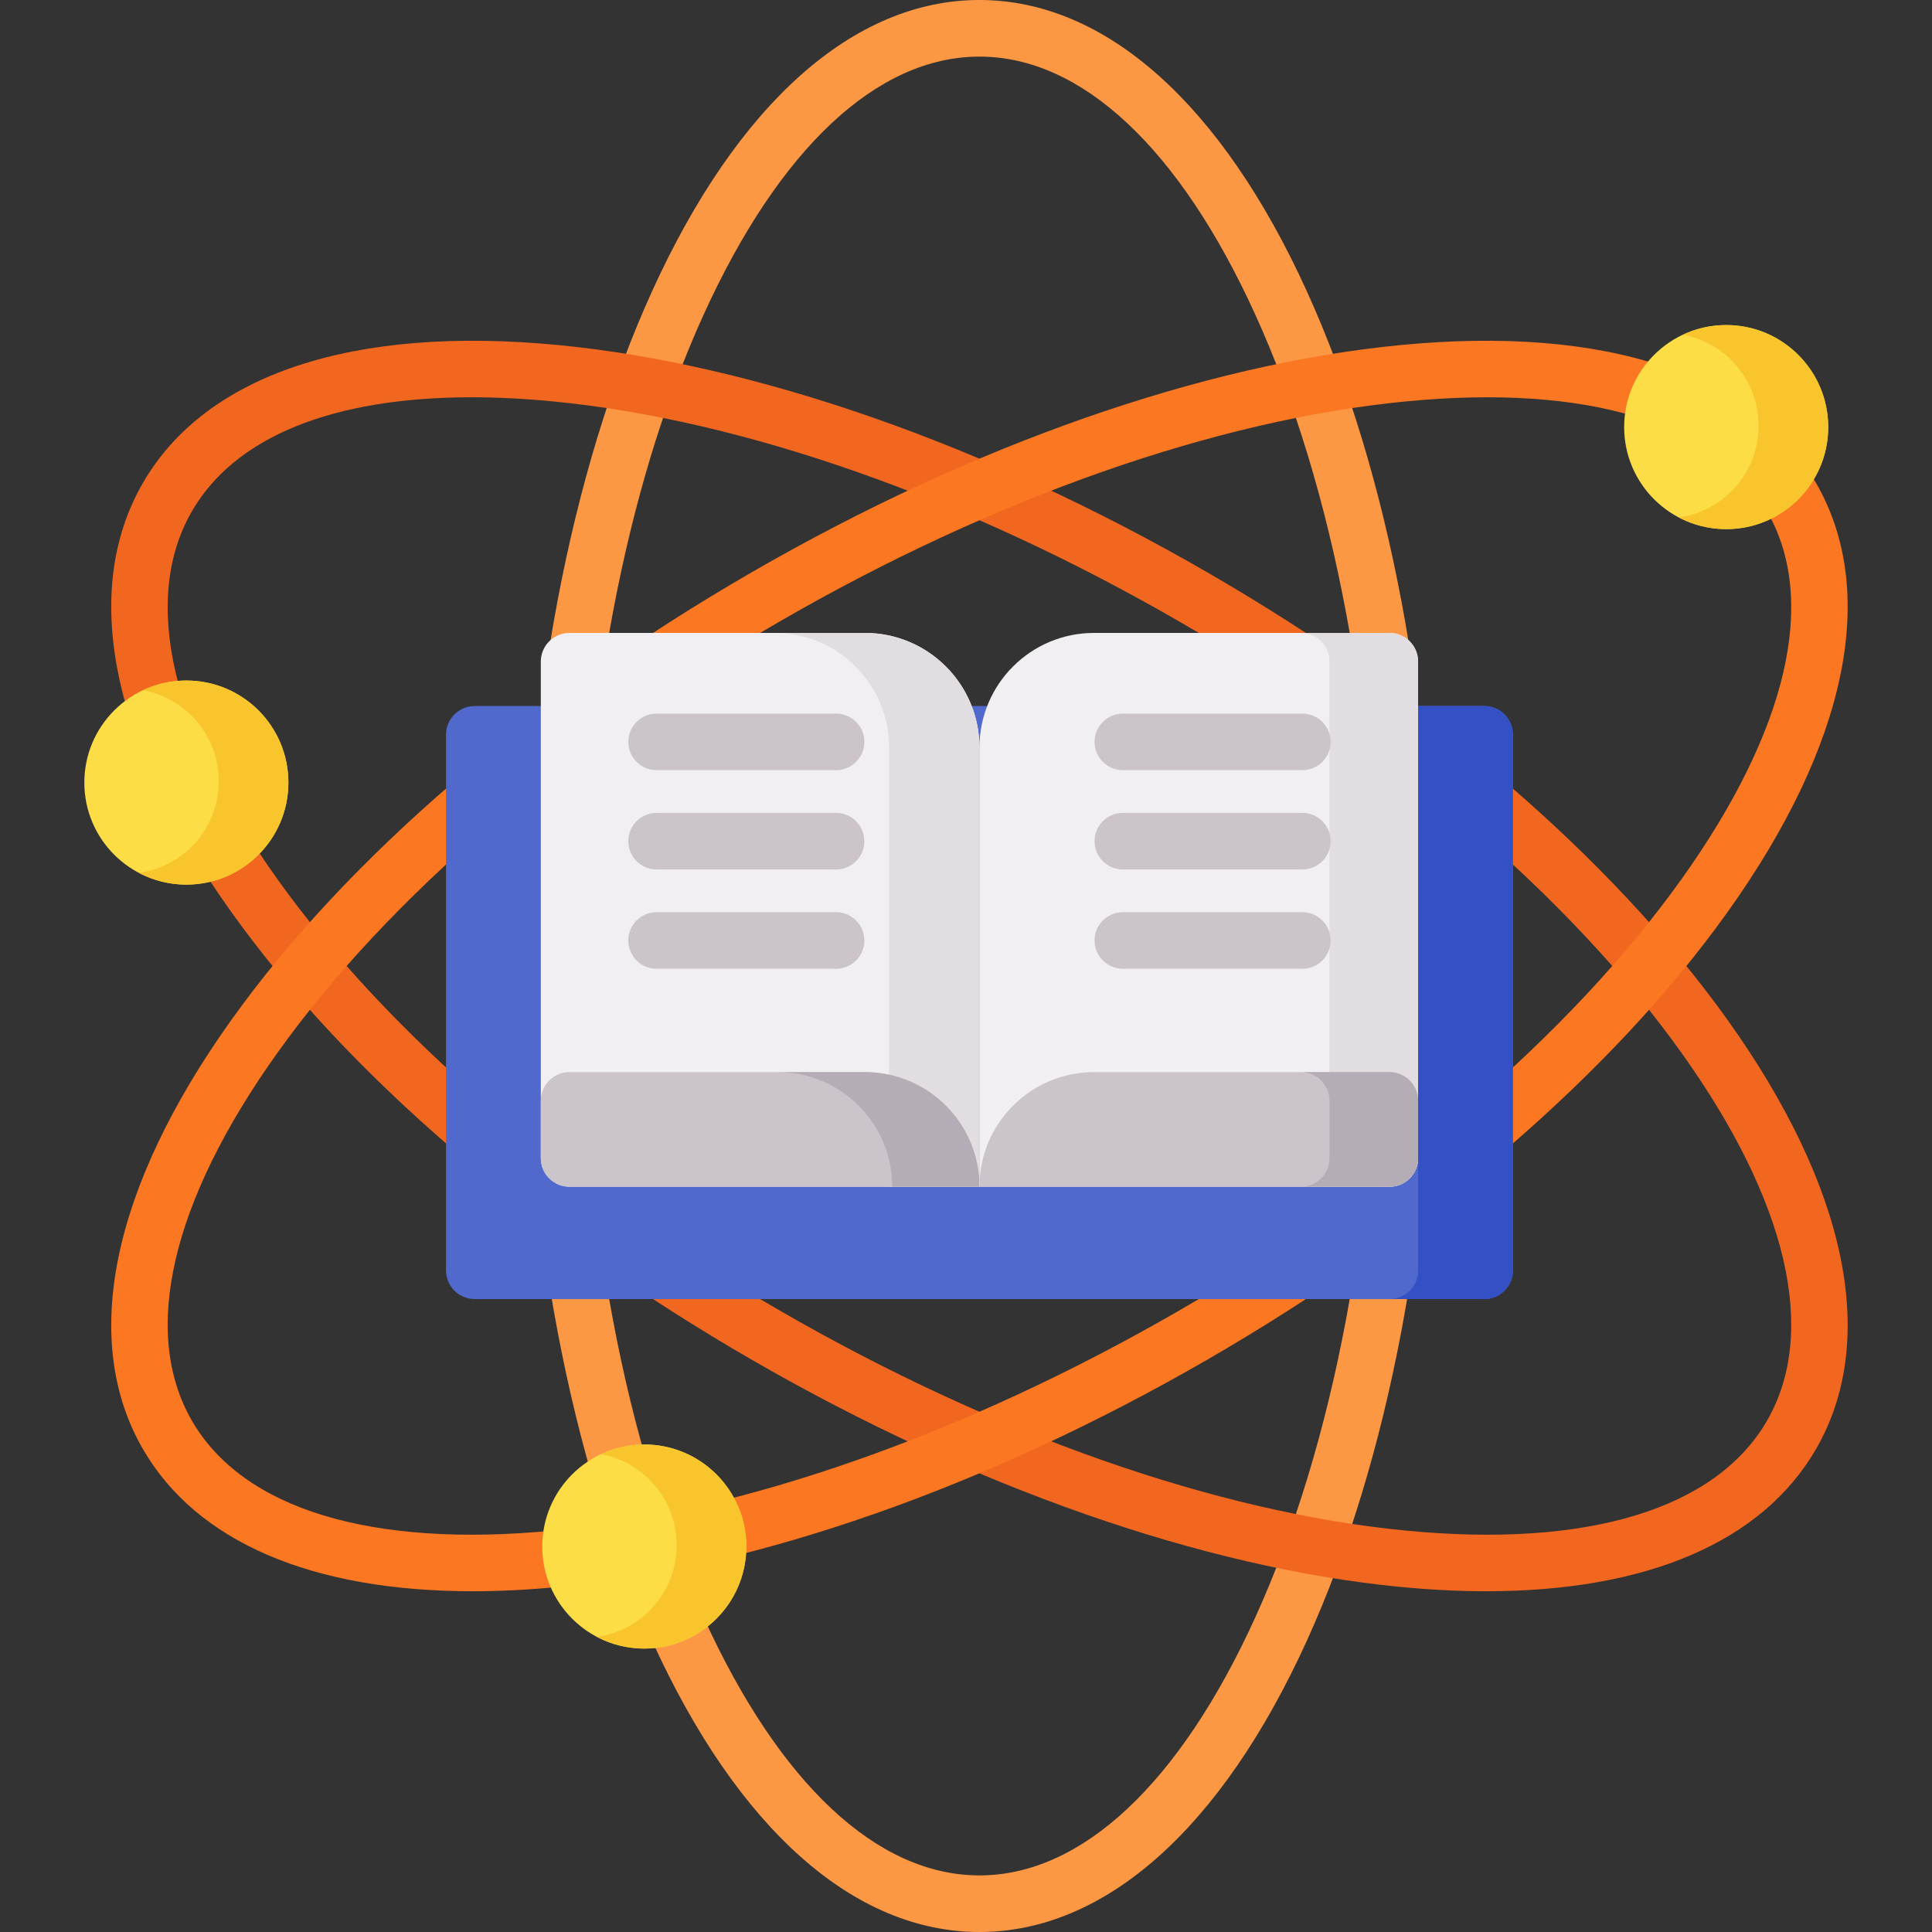 <svg id="Capa_1" enable-background="new 0 0 512 512" height="512" viewBox="0 0 512 512" width="512" xmlns="http://www.w3.org/2000/svg"><rect x="0" y="0" width="512" height="512" fill="#333333" stroke="none"/><g><g><g><path d="m259.566 512c-33.307 0-64.119-27.409-86.758-77.179-21.784-47.89-33.781-111.396-33.781-178.821s11.997-130.932 33.781-178.821c22.64-49.77 53.451-77.179 86.758-77.179s64.117 27.409 86.757 77.179c21.784 47.89 33.781 111.396 33.781 178.821s-11.997 130.932-33.781 178.821c-22.639 49.77-53.45 77.179-86.757 77.179zm0-497c-27.081 0-53.043 24.288-73.104 68.39-20.916 45.98-32.435 107.281-32.435 172.61s11.519 126.63 32.435 172.61c20.061 44.102 46.023 68.39 73.104 68.39 27.08 0 53.042-24.288 73.103-68.39 20.917-45.98 32.436-107.282 32.436-172.61s-11.519-126.63-32.436-172.61c-20.061-44.102-46.022-68.39-73.103-68.39z" fill="#fc9744"/><path d="m393.882 421.696c-7.271.001-14.885-.381-22.83-1.151-52.366-5.079-113.363-26.442-171.755-60.155-58.392-33.712-107.392-75.855-137.973-118.666-31.782-44.492-40.114-84.879-23.46-113.724 16.653-28.845 55.797-41.819 110.217-36.545 52.366 5.079 113.363 26.442 171.754 60.155 58.392 33.712 107.393 75.855 137.974 118.666 31.782 44.491 40.113 84.879 23.46 113.724-14.222 24.634-44.853 37.695-87.387 37.696zm-268.927-316.411c-36.741 0-62.69 10.451-74.101 30.215-13.54 23.452-5.487 58.08 22.675 97.504 29.363 41.105 76.691 81.731 133.268 114.396s115.424 53.339 165.702 58.216c48.219 4.673 82.239-5.662 95.779-29.115 13.54-23.452 5.487-58.08-22.675-97.504-29.363-41.105-76.692-81.731-133.269-114.396s-115.423-53.339-165.703-58.216c-7.584-.736-14.819-1.1-21.676-1.1z" fill="#f2671f"/><path d="m125.25 421.696c-42.539.001-73.163-13.061-87.386-37.696-16.654-28.845-8.322-69.232 23.46-113.724 30.582-42.811 79.581-84.954 137.973-118.666l3.75 6.495-3.75-6.495c58.392-33.713 119.389-55.076 171.755-60.155 54.42-5.277 93.564 7.701 110.217 36.545 16.653 28.845 8.322 69.232-23.46 113.724-30.581 42.811-79.582 84.954-137.974 118.666-58.392 33.713-119.389 55.076-171.754 60.155-7.942.77-15.562 1.151-22.831 1.151zm81.547-257.095c-56.576 32.664-103.905 73.29-133.268 114.396-28.162 39.423-36.215 74.051-22.675 97.503s47.555 33.791 95.778 29.115c50.279-4.877 109.126-25.552 165.703-58.216s103.905-73.29 133.269-114.396c28.162-39.424 36.215-74.052 22.675-97.504-13.541-23.452-47.56-33.789-95.779-29.115-50.279 4.878-109.127 25.553-165.703 58.217z" fill="#fb7722"/></g><g><g><path d="m393.341 344.268h-267.55c-4.193 0-7.593-3.399-7.593-7.593v-141.976c0-4.193 3.399-7.593 7.593-7.593h267.55c4.193 0 7.593 3.399 7.593 7.593v141.977c0 4.193-3.399 7.592-7.593 7.592z" fill="#5169cd"/><path d="m400.934 194.695v141.982c0 4.191-3.402 7.593-7.593 7.593h-25.12c4.191 0 7.593-3.402 7.593-7.593v-141.982c0-4.191-3.402-7.593-7.593-7.593h25.12c4.191 0 7.593 3.402 7.593 7.593z" fill="#3351c5"/></g><g><g><g><path d="m259.564 314.492h-108.65c-4.193 0-7.593-3.399-7.593-7.593v-131.576c0-4.193 3.399-7.593 7.593-7.593h78.278c16.774 0 30.372 13.598 30.372 30.372z" fill="#f2eff2"/><path d="m259.566 198.103v116.392h-23.933v-116.392c0-16.773-13.599-30.372-30.372-30.372h23.933c16.773 0 30.372 13.599 30.372 30.372z" fill="#e1dde1"/><path d="m143.321 306.9v-15.186c0-4.193 3.399-7.593 7.593-7.593h78.278c16.774 0 30.372 13.598 30.372 30.372h-108.65c-4.193-.001-7.593-3.4-7.593-7.593z" fill="#cbc5cb"/><path d="m259.566 314.494h-23.12c0-16.773-13.591-30.372-30.372-30.372h23.12c16.773.001 30.372 13.6 30.372 30.372z" fill="#b5adb6"/></g><g><path d="m259.568 314.492h108.65c4.193 0 7.593-3.399 7.593-7.593v-131.576c0-4.193-3.399-7.593-7.593-7.593h-78.278c-16.774 0-30.372 13.598-30.372 30.372z" fill="#f2eff2"/><path d="m375.808 175.324v131.578c0 4.191-3.394 7.593-7.593 7.593h-23.477c4.191 0 7.593-3.402 7.593-7.593v-131.578c0-4.191-3.402-7.593-7.593-7.593h23.477c4.199 0 7.593 3.402 7.593 7.593z" fill="#e1dde1"/><path d="m375.811 306.9v-15.186c0-4.193-3.399-7.593-7.593-7.593h-78.278c-16.774 0-30.372 13.598-30.372 30.372h108.65c4.193-.001 7.593-3.4 7.593-7.593z" fill="#cbc5cb"/><path d="m375.808 291.716v15.186c0 4.191-3.394 7.593-7.593 7.593h-23.477c4.191 0 7.593-3.402 7.593-7.593v-15.186c0-4.199-3.402-7.593-7.593-7.593h23.477c4.199 0 7.593 3.394 7.593 7.593z" fill="#b5adb6"/></g></g><g fill="#cbc5cb"><g><path d="m221.566 204.107h-47.566c-4.142 0-7.5-3.357-7.5-7.5s3.358-7.5 7.5-7.5h47.566c4.142 0 7.5 3.357 7.5 7.5s-3.358 7.5-7.5 7.5z"/><path d="m221.566 230.422h-47.566c-4.142 0-7.5-3.357-7.5-7.5s3.358-7.5 7.5-7.5h47.566c4.142 0 7.5 3.357 7.5 7.5s-3.358 7.5-7.5 7.5z"/><path d="m221.566 256.736h-47.566c-4.142 0-7.5-3.357-7.5-7.5s3.358-7.5 7.5-7.5h47.566c4.142 0 7.5 3.357 7.5 7.5s-3.358 7.5-7.5 7.5z"/></g><g><path d="m345.132 204.107h-47.565c-4.143 0-7.5-3.357-7.5-7.5s3.357-7.5 7.5-7.5h47.565c4.143 0 7.5 3.357 7.5 7.5s-3.357 7.5-7.5 7.5z"/><path d="m345.132 230.422h-47.565c-4.143 0-7.5-3.357-7.5-7.5s3.357-7.5 7.5-7.5h47.565c4.143 0 7.5 3.357 7.5 7.5s-3.357 7.5-7.5 7.5z"/><path d="m345.132 256.736h-47.565c-4.143 0-7.5-3.357-7.5-7.5s3.357-7.5 7.5-7.5h47.565c4.143 0 7.5 3.357 7.5 7.5s-3.357 7.5-7.5 7.5z"/></g></g></g></g><g><circle cx="457.457" cy="113.184" fill="#fddd45" r="27.039"/><path d="m484.492 113.183c0 14.93-12.1 27.04-27.04 27.04-4.55 0-8.82-1.12-12.58-3.11 11.96-1.63 21.17-11.89 21.17-24.29 0-12.02-8.66-22.03-20.08-24.11 3.48-1.65 7.38-2.57 11.49-2.57 14.94 0 27.04 12.11 27.04 27.04z" fill="#f8c52d"/></g><g><circle cx="170.742" cy="409.848" fill="#fddd45" r="27.039"/><path d="m197.778 409.847c0 14.93-12.1 27.04-27.04 27.04-4.55 0-8.82-1.12-12.58-3.11 11.96-1.63 21.17-11.89 21.17-24.29 0-12.02-8.66-22.03-20.08-24.11 3.48-1.65 7.38-2.57 11.49-2.57 14.94 0 27.04 12.11 27.04 27.04z" fill="#f8c52d"/></g></g><g><circle cx="49.387" cy="207.39" fill="#fddd45" r="27.039"/><path d="m76.423 207.39c0 14.93-12.1 27.04-27.04 27.04-4.55 0-8.82-1.12-12.58-3.11 11.96-1.63 21.17-11.89 21.17-24.29 0-12.02-8.66-22.03-20.08-24.11 3.48-1.65 7.38-2.57 11.49-2.57 14.94 0 27.04 12.11 27.04 27.04z" fill="#f8c52d"/></g></g></svg>